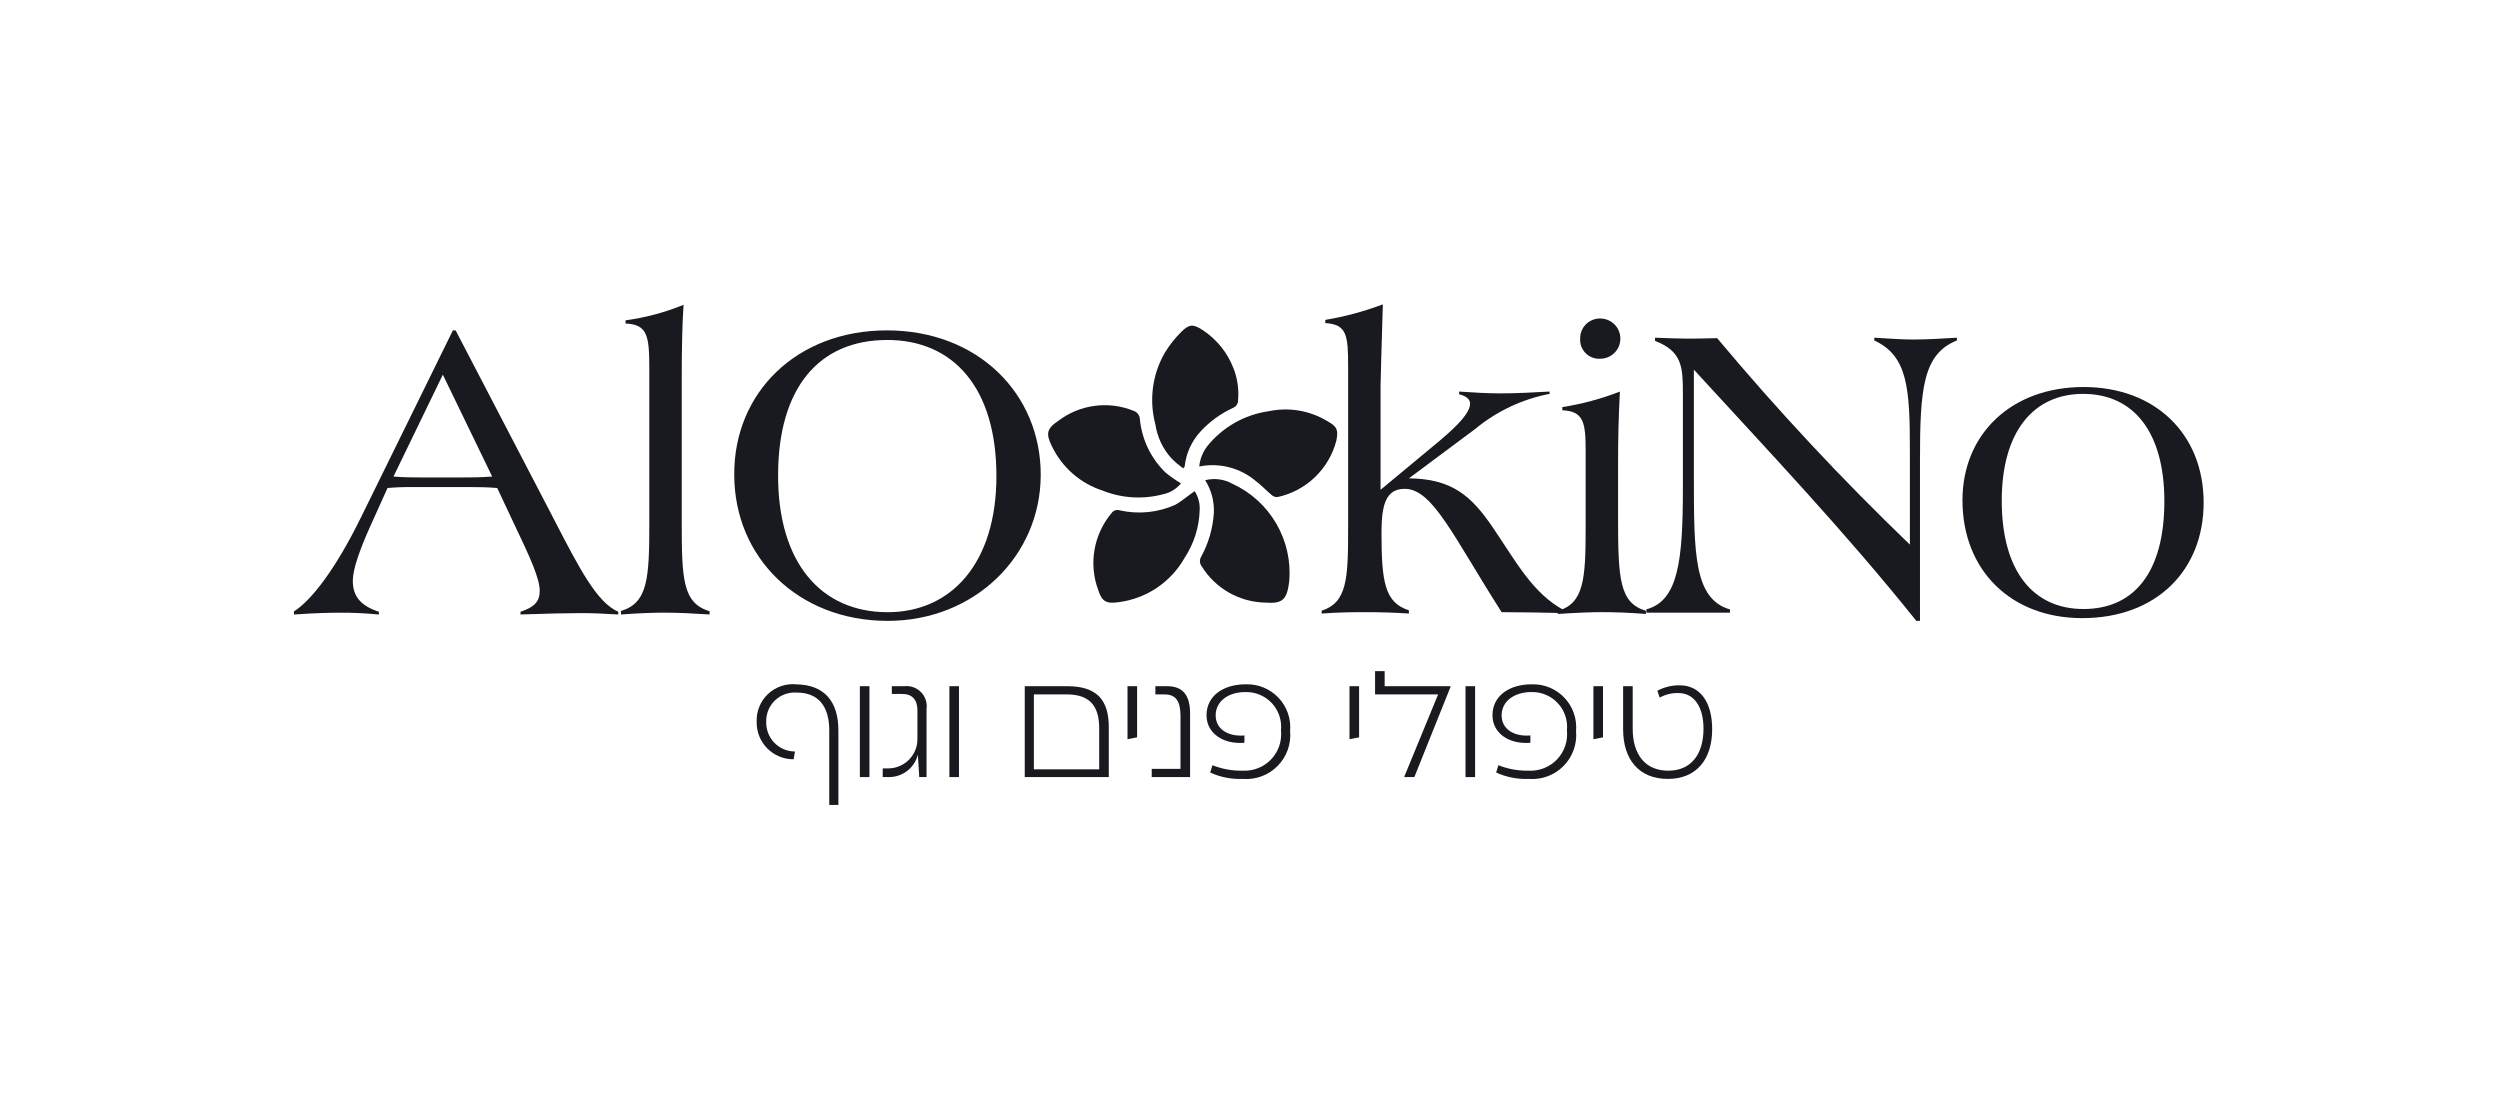 <?xml version="1.0" encoding="UTF-8"?>
<svg xmlns="http://www.w3.org/2000/svg" width="230" height="103" viewBox="0 0 230 103" fill="none">
  <g clip-path="url(#clip0_730_2058)">
    <path d="M27 56.28C28.681 55.229 30.908 52.288 33.219 47.58L41.666 30.395H41.918L50.953 47.75C53.353 52.414 54.945 55.44 56.878 56.28V56.532C55.533 56.448 54.441 56.406 53.478 56.406C52.178 56.406 50.326 56.448 47.889 56.532V56.28C49.15 55.86 49.654 55.356 49.654 54.347C49.654 53.254 48.814 51.363 47.343 48.296L45.743 44.896C44.734 44.812 43.894 44.812 43.343 44.812H38.052C37.251 44.799 36.45 44.827 35.652 44.896L34.307 47.88C33.088 50.527 32.458 52.38 32.458 53.427C32.458 54.898 33.214 55.738 34.858 56.284V56.536C33.657 56.417 32.451 56.361 31.244 56.368C30.235 56.368 28.844 56.41 27.044 56.536V56.284L27 56.28ZM38.976 43.926H42.338C43.22 43.926 44.229 43.926 45.28 43.842L40.742 34.471L36.2 43.842C37.169 43.926 38.094 43.926 38.976 43.926Z" fill="#181A1F"></path>
    <path d="M57.173 56.197C59.61 55.441 59.736 53.171 59.736 48.129V33.883C59.736 30.899 59.568 29.849 57.551 29.765V29.471C59.383 29.221 61.176 28.741 62.888 28.042C62.762 29.891 62.72 32.118 62.72 34.934V48.002C62.72 53.297 62.804 55.482 65.283 56.238V56.532C63.938 56.448 62.552 56.364 61.123 56.364C60.199 56.364 58.812 56.406 57.131 56.532V56.196L57.173 56.197Z" fill="#181A1F"></path>
    <path d="M81.586 30.395C89.986 30.395 95.747 36.236 95.747 43.674C95.747 51.154 89.654 57.121 81.67 57.121C73.434 57.121 67.551 51.28 67.551 43.674C67.509 36.11 73.308 30.395 81.586 30.395ZM81.67 56.322C87.511 56.322 91.67 51.822 91.67 43.8C91.67 35.69 87.72 31.278 81.627 31.278C75.366 31.278 71.584 35.648 71.584 43.758C71.585 51.742 75.493 56.322 81.67 56.322Z" fill="#181A1F"></path>
    <path d="M121.549 56.2C123.949 55.444 124.028 53.258 124.028 48.552V33.715C124.028 30.815 123.902 29.849 121.928 29.723V29.429C123.735 29.128 125.508 28.649 127.222 28C127.096 32.412 127.012 34.892 127.012 35.48V45.061L132.433 40.561C134.282 39.006 135.248 37.914 135.248 37.115C135.248 36.779 134.954 36.443 134.239 36.275V36.023C135.5 36.107 136.76 36.191 138.063 36.191C139.534 36.191 141.004 36.107 142.563 36.023V36.233C140.045 36.721 137.689 37.834 135.713 39.469L129.62 44.007C133.612 44.049 135.377 45.646 137.352 48.545C139.495 51.697 141.008 54.596 143.907 56.151V56.403C141.932 56.361 139.999 56.319 138.15 56.319C133.696 49.343 131.805 44.973 129.241 44.973C127.56 44.973 127.098 46.318 127.098 48.965C127.098 53.545 127.392 55.436 129.619 56.151V56.445C128.319 56.361 127.056 56.319 125.711 56.319C124.66 56.319 123.274 56.319 121.593 56.445V56.2H121.549Z" fill="#181A1F"></path>
    <path d="M143.358 56.197C145.711 55.483 145.879 53.297 145.879 48.591V41.403C145.879 38.84 145.669 37.831 143.736 37.747V37.453C145.547 37.168 147.323 36.688 149.031 36.024C148.905 38.424 148.863 40.524 148.863 42.324V47.661C148.863 53.25 148.989 55.477 151.426 56.191V56.485C149.871 56.359 148.484 56.317 147.308 56.317C146.508 56.317 145.208 56.359 143.316 56.485V56.191L143.358 56.197ZM147.224 29.303C147.715 29.303 148.186 29.498 148.533 29.845C148.88 30.192 149.074 30.663 149.074 31.153C149.074 31.644 148.88 32.114 148.533 32.461C148.186 32.808 147.715 33.003 147.224 33.003C146.978 33.019 146.73 32.982 146.499 32.894C146.267 32.807 146.057 32.671 145.882 32.496C145.707 32.322 145.572 32.111 145.484 31.88C145.397 31.648 145.36 31.401 145.375 31.154C145.37 30.91 145.414 30.667 145.505 30.44C145.596 30.213 145.732 30.007 145.905 29.834C146.078 29.661 146.284 29.525 146.51 29.434C146.737 29.343 146.98 29.298 147.224 29.303Z" fill="#181A1F"></path>
    <path d="M151.426 56.068C154.41 55.312 154.826 51.568 154.826 44.89V36.279C154.826 33.8 154.784 32.329 152.263 31.362V31.068C153.482 31.11 154.406 31.152 155.12 31.152C155.62 31.152 156.549 31.152 157.977 31.11C163.54 37.757 169.46 44.098 175.71 50.104V41.531C175.71 35.648 175.5 32.748 172.432 31.32V31.068C173.819 31.152 174.995 31.236 175.962 31.236C177.307 31.236 178.651 31.152 180.038 31.068V31.32C176.886 32.581 176.638 35.82 176.638 42.414V57.121H176.302C169.747 48.927 162.729 41.531 155.837 34.009V43.758C155.837 50.944 155.837 55.104 159.157 56.07V56.368H151.467V56.068H151.426Z" fill="#181A1F"></path>
    <path d="M191.683 35.606C198.283 35.606 202.735 39.934 202.735 46.237C202.735 52.456 198.407 56.868 191.557 56.868C185.044 56.868 180.547 52.498 180.547 46.026C180.547 39.934 185.047 35.606 191.683 35.606ZM191.683 56.029C196.389 56.029 199.121 52.583 199.121 46.112C199.121 39.767 196.306 36.237 191.641 36.237C187.103 36.237 184.161 39.683 184.161 46.07C184.161 52.499 187.018 56.029 191.683 56.029Z" fill="#181A1F"></path>
    <path d="M77.132 67.206V74.056H76.292V67.206C76.292 65.021 75.326 63.718 73.308 63.718C72.942 63.69 72.574 63.739 72.228 63.863C71.882 63.986 71.567 64.181 71.301 64.435C71.035 64.689 70.826 64.995 70.687 65.335C70.548 65.675 70.482 66.04 70.493 66.407C70.482 66.762 70.543 67.115 70.671 67.446C70.799 67.776 70.992 68.078 71.239 68.333C71.486 68.587 71.781 68.79 72.108 68.928C72.434 69.067 72.786 69.138 73.14 69.138L73.014 69.852C72.563 69.856 72.115 69.77 71.698 69.597C71.28 69.425 70.902 69.171 70.585 68.849C70.267 68.528 70.018 68.146 69.851 67.726C69.685 67.307 69.604 66.858 69.614 66.406C69.594 65.93 69.677 65.456 69.857 65.014C70.036 64.573 70.309 64.175 70.655 63.849C71.002 63.522 71.415 63.273 71.866 63.12C72.317 62.967 72.796 62.912 73.27 62.96C75.871 63.004 77.132 64.562 77.132 67.206Z" fill="#181A1F"></path>
    <path d="M79.989 63.13V71.492H79.107V63.13H79.989Z" fill="#181A1F"></path>
    <path d="M83.184 63.13C83.466 63.097 83.752 63.128 84.02 63.222C84.288 63.316 84.531 63.471 84.73 63.674C84.929 63.877 85.079 64.123 85.168 64.392C85.257 64.662 85.282 64.949 85.243 65.23V71.491H84.571L84.445 69.432C84.293 70.028 83.945 70.555 83.458 70.928C82.97 71.302 82.37 71.5 81.756 71.491H81.209V70.691H81.755C82.115 70.686 82.471 70.608 82.8 70.462C83.13 70.316 83.427 70.106 83.674 69.844C83.921 69.581 84.112 69.272 84.237 68.934C84.362 68.596 84.418 68.236 84.402 67.876V65.357C84.402 64.391 83.94 63.844 83.015 63.844H82.048V63.13H83.184Z" fill="#181A1F"></path>
    <path d="M88.226 63.13V71.492H87.344V63.13H88.226Z" fill="#181A1F"></path>
    <path d="M98.185 63.13C100.874 63.13 102.009 64.349 102.009 66.912V71.492H94.277V63.13H98.185ZM95.117 70.778H101.126V66.996C101.126 64.937 100.244 63.886 98.142 63.886H95.117V70.778Z" fill="#181A1F"></path>
    <path d="M103.732 63.13H104.614V67.836L103.732 68.004V63.13Z" fill="#181A1F"></path>
    <path d="M105.959 71.492V70.736H108.606V65.861C108.606 64.516 108.186 63.886 107.135 63.886H106.295V63.13H107.388C108.859 63.13 109.488 64.012 109.488 65.651V71.492H105.959Z" fill="#181A1F"></path>
    <path d="M118.691 67.248C118.746 67.838 118.67 68.432 118.471 68.989C118.271 69.546 117.952 70.053 117.535 70.474C117.119 70.894 116.615 71.218 116.06 71.423C115.504 71.628 114.911 71.709 114.321 71.66C113.294 71.701 112.272 71.5 111.337 71.072L111.547 70.4C112.428 70.752 113.371 70.922 114.32 70.9C114.806 70.928 115.291 70.85 115.744 70.671C116.196 70.493 116.604 70.218 116.94 69.866C117.276 69.514 117.531 69.094 117.688 68.633C117.845 68.173 117.9 67.684 117.85 67.2C117.897 66.746 117.847 66.288 117.702 65.855C117.558 65.422 117.323 65.026 117.012 64.691C116.702 64.357 116.323 64.093 115.902 63.917C115.482 63.741 115.028 63.657 114.572 63.67C113.017 63.67 111.841 64.51 111.841 65.813C111.841 67.074 112.976 67.788 114.488 67.662V68.334C112.471 68.502 111 67.41 111 65.813C111 64.006 112.555 62.956 114.614 62.956C115.173 62.938 115.729 63.038 116.247 63.25C116.764 63.462 117.231 63.781 117.616 64.187C118.001 64.592 118.296 65.075 118.482 65.602C118.667 66.13 118.738 66.691 118.691 67.248Z" fill="#181A1F"></path>
    <path d="M124.154 63.13H125.036V67.836L124.154 68.004V63.13Z" fill="#181A1F"></path>
    <path d="M127.347 63.13H133.44V63.214L130.12 71.492H129.196V71.45L132.306 63.886H126.506V61.743H127.388V63.13H127.347Z" fill="#181A1F"></path>
    <path d="M135.71 63.13V71.492H134.828V63.13H135.71Z" fill="#181A1F"></path>
    <path d="M144.998 67.248C145.052 67.838 144.977 68.432 144.777 68.989C144.578 69.546 144.258 70.053 143.842 70.474C143.425 70.894 142.922 71.218 142.366 71.423C141.811 71.628 141.218 71.709 140.628 71.66C139.601 71.701 138.578 71.5 137.644 71.072L137.854 70.4C138.735 70.752 139.678 70.922 140.627 70.9C141.112 70.928 141.598 70.85 142.05 70.671C142.503 70.493 142.911 70.218 143.247 69.866C143.582 69.514 143.838 69.094 143.995 68.633C144.152 68.173 144.207 67.684 144.157 67.2C144.204 66.746 144.154 66.288 144.009 65.855C143.865 65.422 143.629 65.026 143.319 64.691C143.008 64.357 142.63 64.093 142.209 63.917C141.788 63.741 141.335 63.657 140.879 63.67C139.324 63.67 138.148 64.51 138.148 65.813C138.148 67.074 139.283 67.788 140.795 67.662V68.334C138.778 68.502 137.307 67.41 137.307 65.813C137.307 64.006 138.862 62.956 140.921 62.956C141.48 62.938 142.036 63.038 142.554 63.25C143.071 63.462 143.538 63.781 143.923 64.187C144.308 64.592 144.603 65.075 144.788 65.602C144.973 66.13 145.045 66.691 144.998 67.248Z" fill="#181A1F"></path>
    <path d="M146.594 63.13H147.476V67.836L146.594 68.004V63.13Z" fill="#181A1F"></path>
    <path d="M157.52 67.08C157.52 69.895 156.049 71.66 153.444 71.66C150.797 71.66 149.326 69.895 149.326 67.08V63.13H150.208V67.038C150.208 69.391 151.343 70.904 153.486 70.904C155.545 70.904 156.722 69.433 156.722 67.038C156.722 65.063 155.882 63.76 154.411 63.76C153.81 63.744 153.215 63.889 152.688 64.18L152.478 63.55C153.109 63.208 153.819 63.035 154.537 63.05C156.344 63.046 157.52 64.517 157.52 67.08Z" fill="#181A1F"></path>
    <path d="M108.649 44.472C108.222 44.993 107.628 45.35 106.968 45.481C105.145 45.958 103.218 45.841 101.468 45.145C100.444 44.817 99.498 44.282 98.688 43.574C97.879 42.865 97.223 41.999 96.762 41.027C96.216 39.934 96.3 39.427 97.308 38.758C98.284 38.001 99.443 37.513 100.667 37.344C101.891 37.174 103.138 37.329 104.284 37.792C104.452 37.848 104.6 37.955 104.705 38.099C104.81 38.242 104.869 38.414 104.872 38.592C105.055 40.442 105.886 42.168 107.218 43.464C107.67 43.834 108.148 44.171 108.649 44.472Z" fill="#181A1F"></path>
    <path d="M110.876 44.178C111.728 43.962 112.631 44.083 113.397 44.514C115.087 45.293 116.495 46.575 117.427 48.185C118.36 49.795 118.773 51.654 118.608 53.507C118.398 55.146 118.02 55.566 116.423 55.44C115.239 55.419 114.079 55.1 113.051 54.513C112.023 53.925 111.159 53.088 110.54 52.078C110.452 51.957 110.401 51.814 110.394 51.664C110.386 51.515 110.422 51.367 110.498 51.238C111.179 49.995 111.581 48.618 111.675 47.204C111.725 46.137 111.446 45.081 110.876 44.178Z" fill="#181A1F"></path>
    <path d="M110.33 42.918C110.396 42.228 110.658 41.572 111.086 41.027C112.492 39.289 114.504 38.147 116.717 37.833C118.576 37.438 120.515 37.769 122.138 38.757C123.02 39.257 123.147 39.557 122.938 40.564C122.601 41.842 121.915 43.002 120.958 43.915C120.002 44.827 118.81 45.457 117.517 45.733C117.417 45.736 117.317 45.719 117.223 45.683C117.129 45.647 117.043 45.592 116.971 45.523C116.471 45.103 116.047 44.641 115.542 44.262C114.831 43.659 113.993 43.224 113.09 42.992C112.188 42.759 111.244 42.733 110.33 42.918Z" fill="#181A1F"></path>
    <path d="M108.86 43.085C108.467 42.813 108.101 42.503 107.767 42.161C106.981 41.292 106.469 40.21 106.296 39.051C105.705 36.84 106.006 34.486 107.136 32.496C107.57 31.775 108.092 31.112 108.691 30.521C109.405 29.807 109.784 29.807 110.624 30.353C111.925 31.199 112.925 32.434 113.481 33.883C113.849 34.818 113.993 35.825 113.901 36.825C113.905 36.982 113.859 37.136 113.769 37.264C113.679 37.393 113.55 37.489 113.401 37.539C112.31 38.049 111.326 38.761 110.501 39.639C109.652 40.537 109.12 41.688 108.988 42.917C108.956 42.98 108.913 43.037 108.86 43.085Z" fill="#181A1F"></path>
    <path d="M109.91 45.186C110.233 45.686 110.394 46.273 110.372 46.867C110.338 48.453 109.857 49.996 108.985 51.321C108.362 52.423 107.491 53.366 106.441 54.073C105.39 54.781 104.19 55.234 102.934 55.397C101.799 55.565 101.379 55.355 101.043 54.304C100.6 53.119 100.479 51.837 100.693 50.589C100.907 49.342 101.449 48.174 102.262 47.204C102.343 47.085 102.461 46.996 102.597 46.951C102.734 46.905 102.882 46.906 103.018 46.952C104.723 47.337 106.506 47.161 108.103 46.452C108.733 46.11 109.28 45.606 109.91 45.186Z" fill="#181A1F"></path>
  </g>
  <defs>
    <clipPath id="clip0_730_2058">
      <rect width="230" height="103" fill="white"></rect>
    </clipPath>
  </defs>
</svg>
